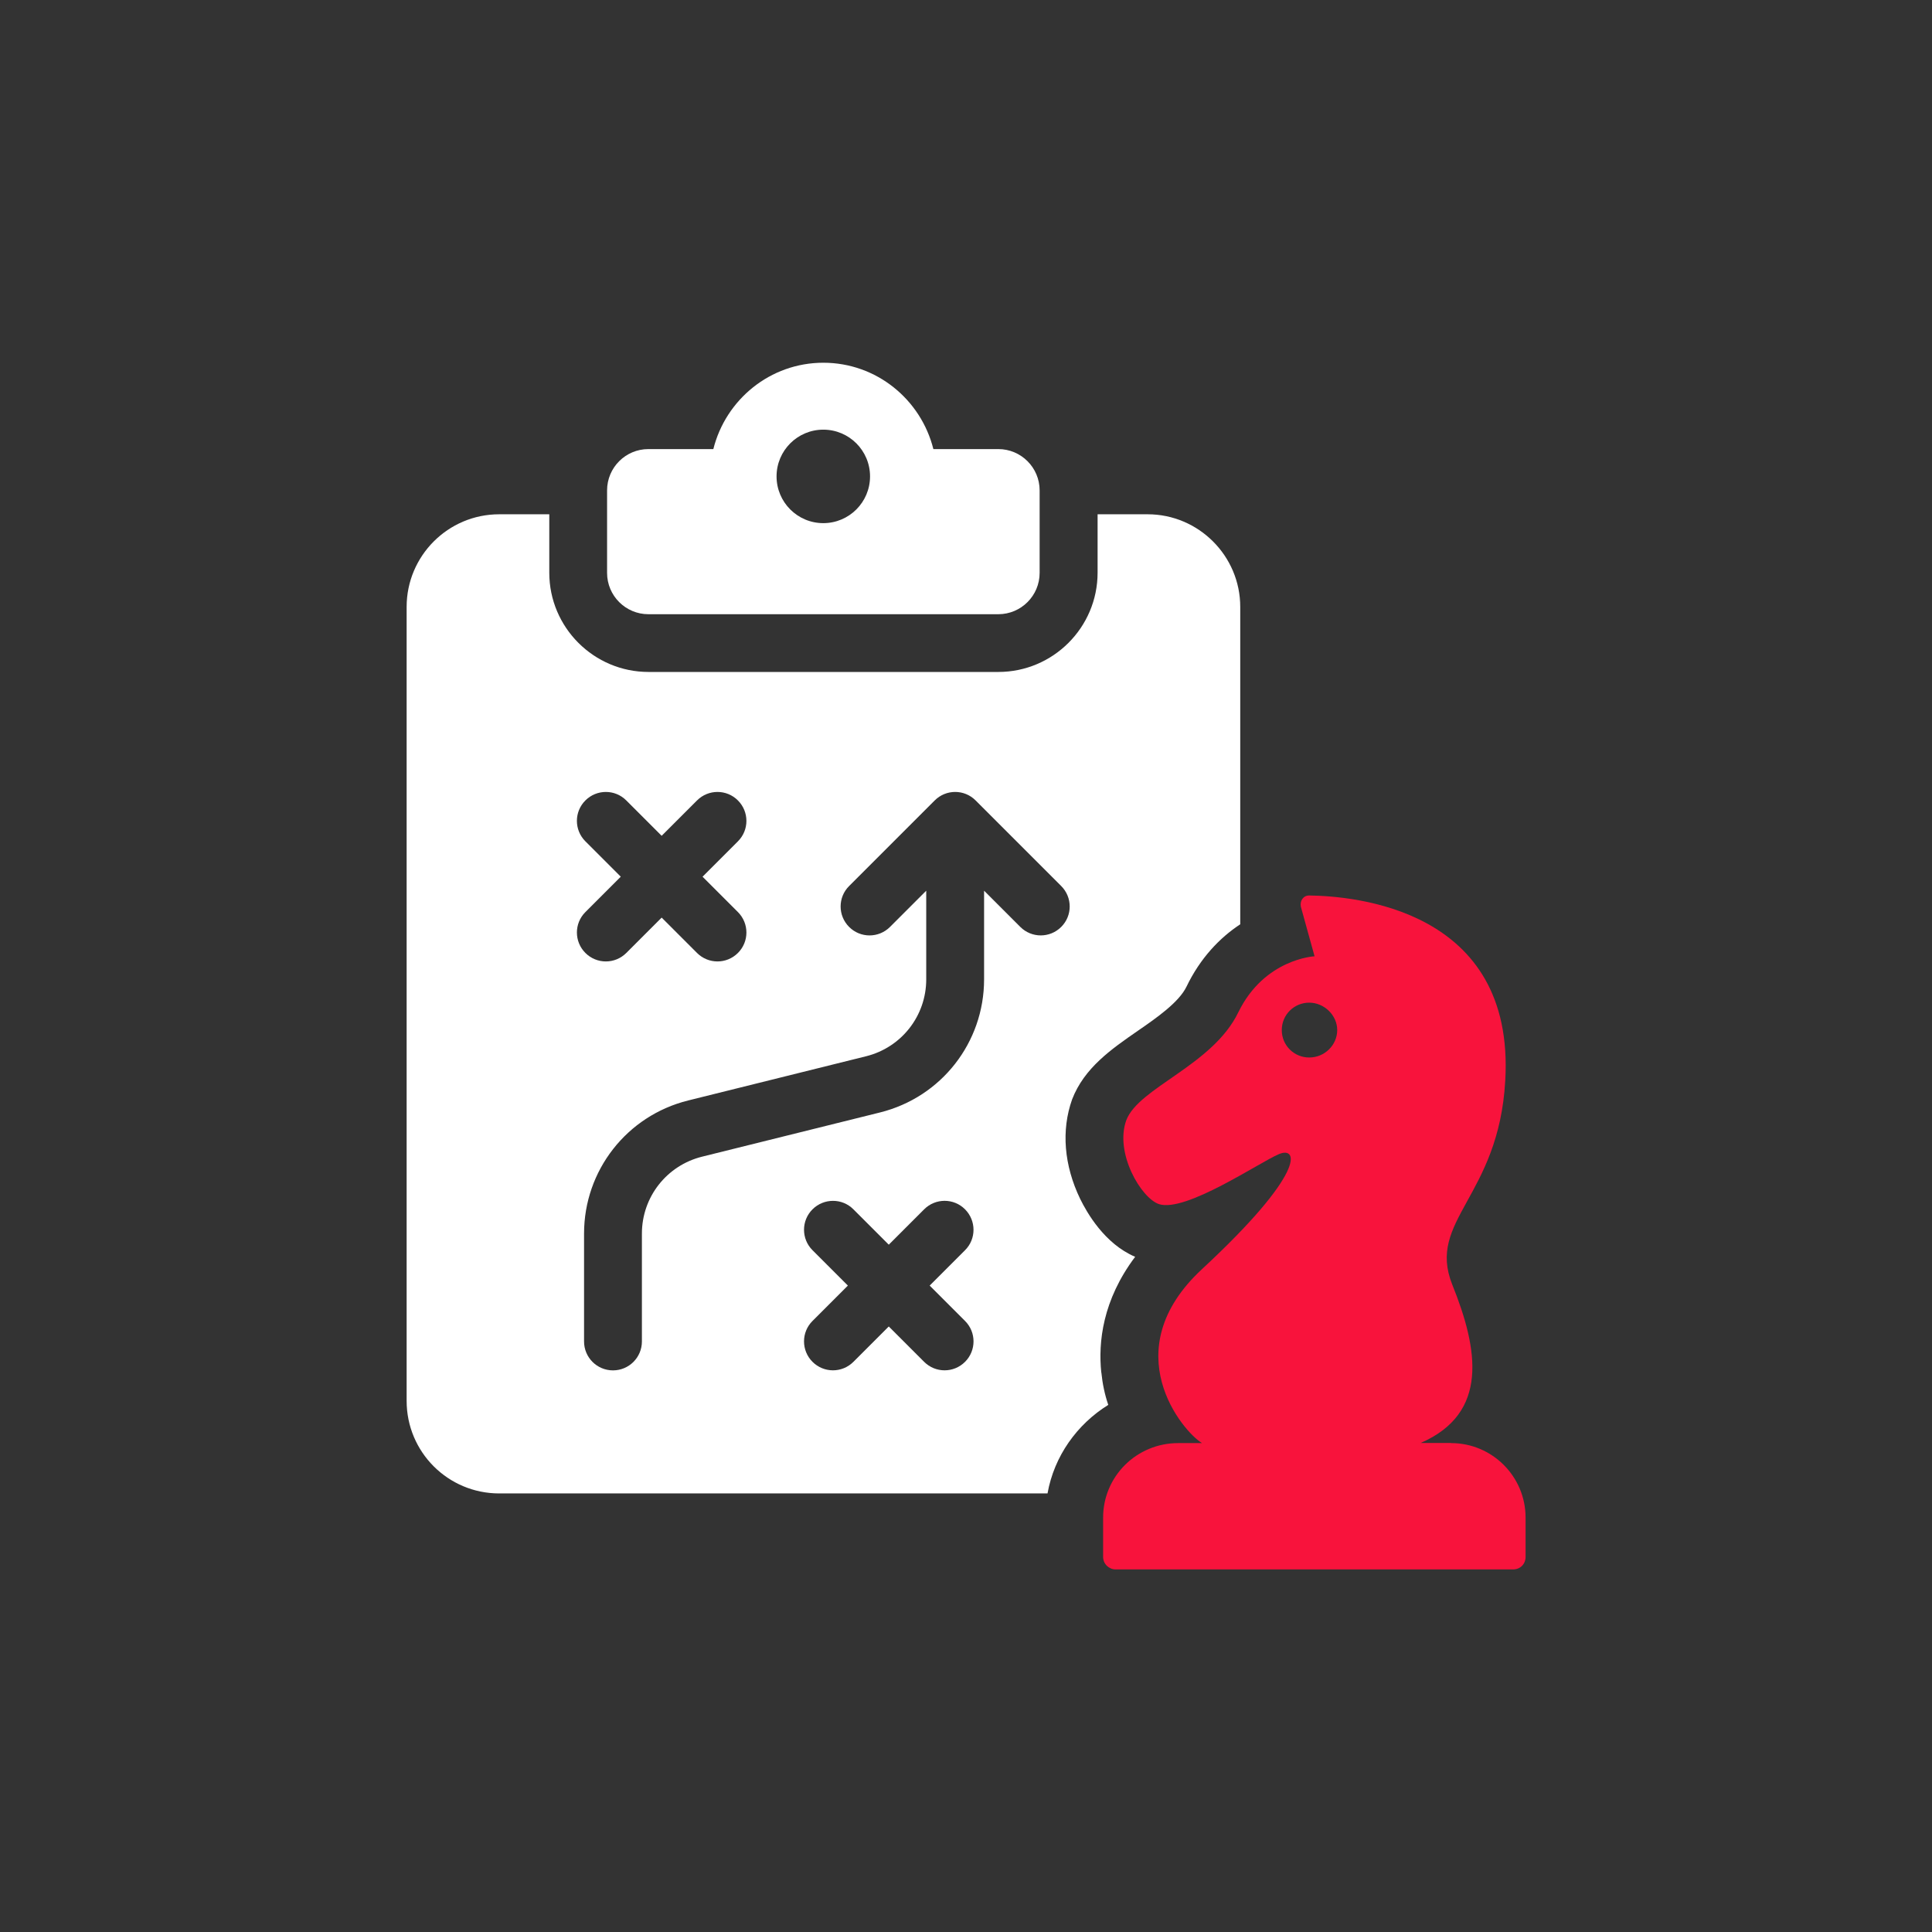 <?xml version="1.0" encoding="UTF-8"?>
<svg id="Layer_1" data-name="Layer 1" xmlns="http://www.w3.org/2000/svg" viewBox="0 0 360 360">
  <rect x="0" y="0" width="360" height="360" fill="#333333" stroke="none"/>
  <defs>
    <style>
      .cls-1 {
        fill: #fff;
      }

      .cls-2 {
        fill: #f8133c;
      }
    </style>
  </defs>
  <path class="cls-1" d="m120.81,114.45h65.21c4.25,0,7.7-3.45,7.7-7.7v-15.37c0-4.25-3.45-7.7-7.7-7.7h-12.1c-2.3-9.21-10.58-16.09-20.5-16.09s-18.2,6.88-20.5,16.09h-12.1c-4.25,0-7.7,3.45-7.7,7.7v15.37c0,4.25,3.45,7.7,7.7,7.7Zm32.6-34.39c4.81,0,8.71,3.9,8.71,8.71s-3.9,8.71-8.71,8.71-8.71-3.9-8.71-8.71,3.9-8.71,8.71-8.71Z"/>
  <path class="cls-1" d="m205.21,255.76c-.59-5.61.22-13.48,6.31-21.57-5.71-2.43-9-8.25-10.24-10.78-3.02-6.25-3.56-12.78-1.51-18.55,2.26-5.88,7.33-9.38,12.24-12.78,3.61-2.48,7.66-5.34,9.06-8.2,2.59-5.39,6.25-9.17,10.03-11.65v-59.15c0-9.49-7.76-17.25-17.25-17.25h-9.33v10.89c0,10.19-8.3,18.49-18.49,18.49h-65.19c-10.19,0-18.49-8.3-18.49-18.49v-10.89h-9.33c-9.54,0-17.25,7.76-17.25,17.25v147.95c0,9.54,7.71,17.25,17.25,17.25h102.17c1.24-6.96,5.5-12.89,11.32-16.5-.65-1.89-1.08-3.94-1.29-6.04Zm-96.13-98.99c-2.11-2.11-2.11-5.52,0-7.62,2.11-2.11,5.52-2.11,7.62,0l6.59,6.59,6.59-6.59c2.11-2.11,5.52-2.11,7.62,0,2.11,2.11,2.11,5.52,0,7.62l-6.59,6.59,6.59,6.59c2.11,2.11,2.11,5.52,0,7.62-1.05,1.05-2.43,1.58-3.81,1.58s-2.76-.53-3.81-1.58l-6.59-6.59-6.59,6.59c-1.05,1.05-2.43,1.58-3.81,1.58s-2.76-.53-3.81-1.58c-2.11-2.11-2.11-5.52,0-7.62l6.59-6.59-6.59-6.59Zm70.74,89.37c2.11,2.1,2.11,5.52,0,7.62-1.05,1.05-2.43,1.58-3.81,1.58s-2.76-.53-3.81-1.58l-6.59-6.59-6.59,6.59c-1.05,1.05-2.43,1.58-3.81,1.58s-2.76-.53-3.81-1.58c-2.11-2.11-2.11-5.52,0-7.62l6.59-6.59-6.59-6.59c-2.11-2.1-2.11-5.52,0-7.62s5.52-2.11,7.62,0l6.59,6.59,6.59-6.59c2.11-2.11,5.52-2.11,7.62,0s2.11,5.52,0,7.62l-6.59,6.59,6.59,6.59Zm14.11-71.84c-1.38,0-2.76-.53-3.81-1.58l-6.75-6.75v16.52c0,11.77-7.97,21.96-19.39,24.8l-33.16,8.24c-6.6,1.64-11.21,7.53-11.21,14.33v20.1c0,2.98-2.41,5.39-5.39,5.39s-5.39-2.41-5.39-5.39v-20.1c0-11.76,7.97-21.96,19.39-24.8l33.16-8.24c6.6-1.64,11.21-7.53,11.21-14.33v-16.52l-6.75,6.75c-2.11,2.11-5.52,2.11-7.62,0-2.11-2.11-2.11-5.52,0-7.62l15.95-15.95c2.11-2.11,5.52-2.11,7.62,0l15.95,15.95c2.11,2.11,2.11,5.52,0,7.62-1.05,1.05-2.43,1.58-3.81,1.58Z"/>
  <path class="cls-2" d="m270.37,268.88h-5.66c12.77-5.55,10.77-17.43,5.89-29.53-4.77-11.99,8.66-16.31,9.88-37.96,1.89-32.09-28.31-34.42-36.53-34.53-1.11,0-1.78,1-1.55,2.11l2.55,9.22s-9.33.44-14.21,10.44c-4.77,9.88-18.54,13.99-20.87,20.1-2.22,6.11,2.77,14.55,6.11,15.65,5,1.56,18.65-7.77,22.32-9.32,3.66-1.56,5.05,3.45-14.32,21.42-16.39,15.2-3.55,30.31,0,32.42h-4.44c-7.77,0-13.99,6.22-13.99,13.88v7.33c0,1.33,1.11,2.33,2.33,2.33h74.06c1.33,0,2.33-1,2.33-2.33v-7.33c0-7.66-6.22-13.88-13.88-13.88Zm-26.42-71.83c-2.78,0-5.11-2.22-5.11-5.11s2.33-5.11,5.11-5.11,5.22,2.33,5.22,5.11-2.33,5.11-5.22,5.11Z"/>
</svg>